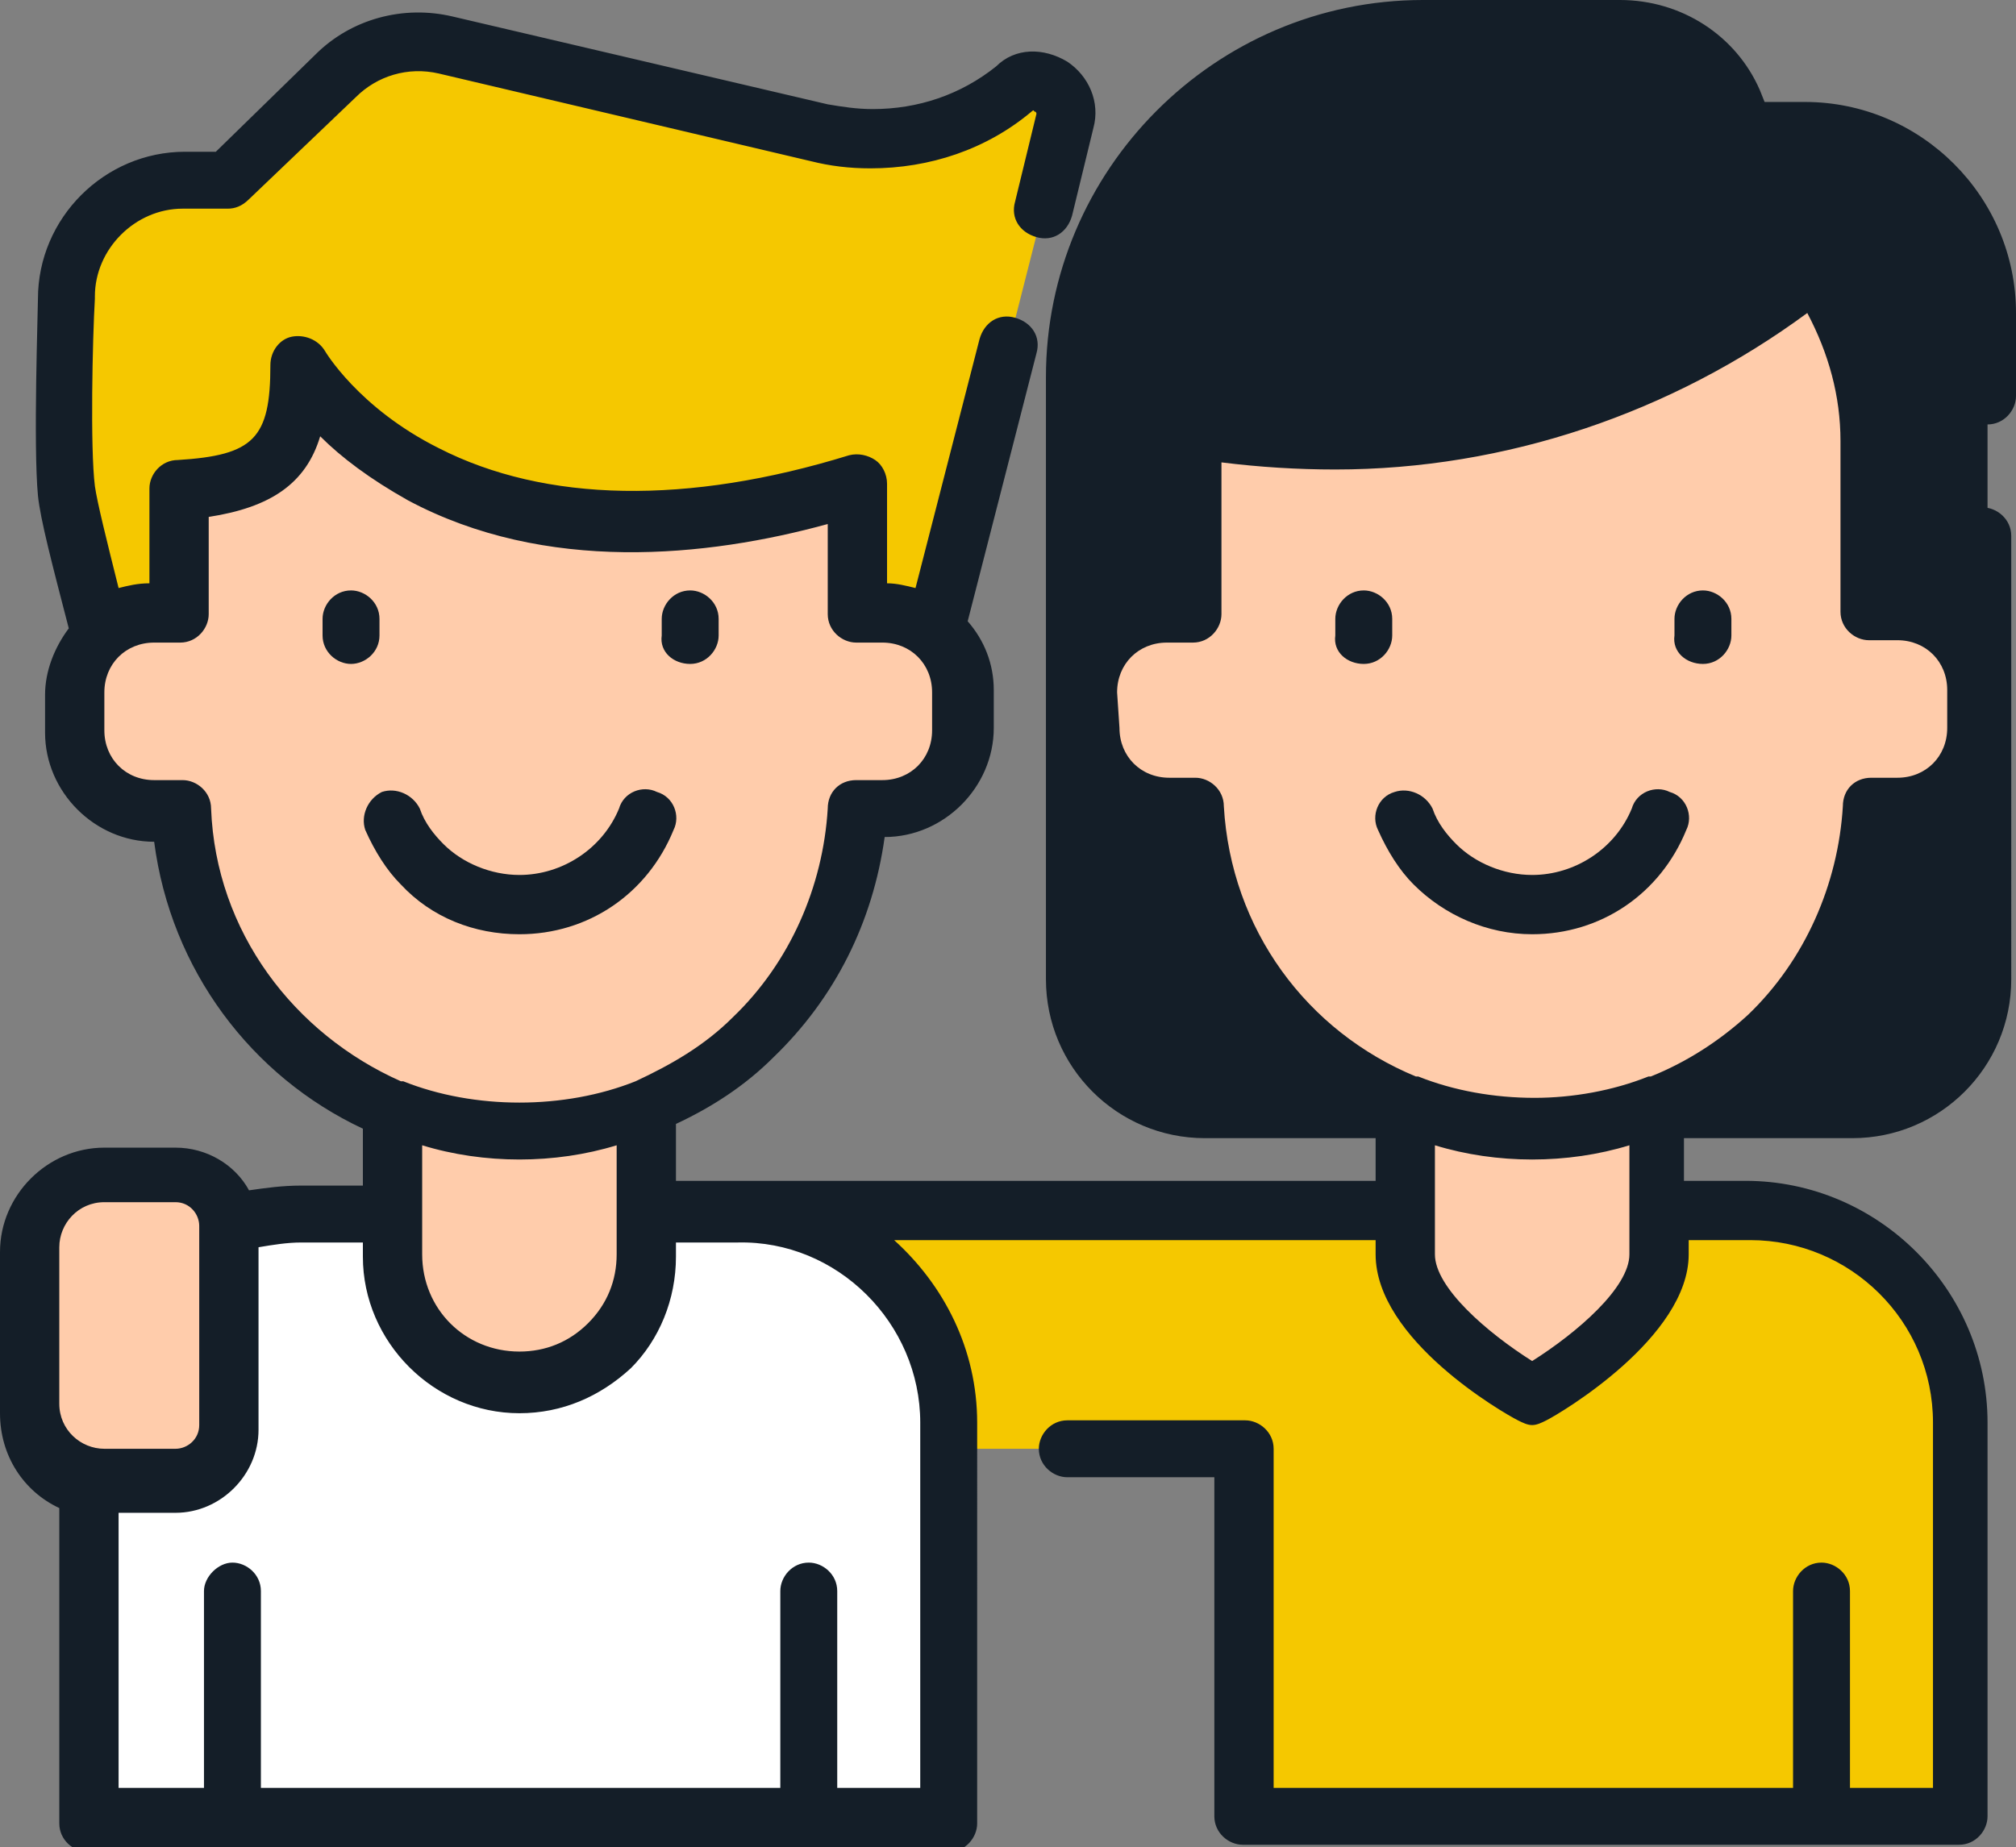 <?xml version="1.0" encoding="utf-8"?>
<!-- Generator: Adobe Illustrator 24.0.3, SVG Export Plug-In . SVG Version: 6.00 Build 0)  -->
<svg version="1.1" id="Ebene_1" xmlns="http://www.w3.org/2000/svg" xmlns:xlink="http://www.w3.org/1999/xlink" x="0px" y="0px"
	 viewBox="0 0 85 77.9" style="enable-background:new 0 0 85 77.9;" xml:space="preserve">
<rect x="0" y="0" width="85" height="77.9" fill="#808080" stroke="none"/>
<style type="text/css">
	.st0{fill:#141E28;}
	.st1{fill:#F5C800;}
	.st2{fill:#FFCCAB;}
	.st3{fill:#FFFFFF;}
</style>
<g>
	<g>
		<path class="st0" d="M60.1,1.2h8.3c2,0,3.9,1.2,4.7,3.1l0.5,1.2h2.5c4.2,0,7.7,3.4,7.7,7.7v28.2c0,3-2.4,5.4-5.4,5.4H50.9
			c-3,0-5.4-2.4-5.4-5.4V15.9C45.4,7.8,52,1.2,60.1,1.2"/>
		<path class="st1" d="M34.4,5.6L18.8,1.9c-1.7-0.4-3.4,0.1-4.6,1.3L9.7,7.7H7.8c-2.7,0-4.9,2.2-4.9,4.9c0,0-0.2,6.1,0,8.1
			C3.1,23,5.2,30,5.2,30h33.4l6.3-24.8c0.3-1.3-1.2-2.2-2.2-1.4C40.4,5.6,37.3,6.3,34.4,5.6"/>
		<path class="st1" d="M73.8,51.1H55.4H7.5v10h44.9v15.6h30.2V60C82.7,55.1,78.7,51.1,73.8,51.1"/>
		<path class="st2" d="M59.2,42.1v10.8c0,3,5.4,6,5.4,6s5.4-3,5.4-6V42.1H59.2z"/>
		<path class="st2" d="M83.4,29.2v1.6c0,1.8-1.5,3.3-3.3,3.3h-1.1c-0.5,8.7-8.5,14.8-16.5,13.4h0c-6.6-1-11.7-6.6-12.1-13.4h-1.1
			c-1.8,0-3.3-1.5-3.3-3.3v-1.6c0-1.8,1.5-3.3,3.3-3.3h1.1v-7.2c0-0.2,0-0.4,0-0.6c2,0.4,4,0.6,6.1,0.6c6.3,0,12.2-1.8,17.1-5
			c1.1-0.7,2.1-1.4,3.1-2.3c1.4,2,2.3,4.5,2.3,7.2v7.2H80C81.9,25.9,83.4,27.4,83.4,29.2"/>
		<path class="st3" d="M40,76.7H3.8V60c0-4.9,4-8.9,8.9-8.9h18.4c4.9,0,8.9,4,8.9,8.9V76.7z"/>
		<path class="st2" d="M16.5,42.1v10.8c0,3,2.4,5.4,5.4,5.4c3,0,5.4-2.4,5.4-5.4V42.1H16.5z"/>
		<path class="st2" d="M40.6,29.2v1.6c0,1.8-1.5,3.3-3.3,3.3h-1.1c-0.1,2.8-1.1,5.4-2.4,7.3c0,0,0,0,0,0c-2.7,4.1-8.2,7-14,6.1h0
			c-6.6-1-11.7-6.6-12.1-13.4H6.5c-1.8,0-3.3-1.5-3.3-3.3v-1.6c0-1.8,1.5-3.3,3.3-3.3h1.1v-5.3c3.8-0.3,5.1-1.4,5.1-5.2
			c0,0,4.9,8.7,19.1,6.1c1.4-0.2,2.8-0.6,4.4-1.1v5.4h1.1C39.2,25.9,40.6,27.4,40.6,29.2"/>
		<path class="st2" d="M7.4,62.5h-3c-1.7,0-3.1-1.4-3.1-3.1v-6.8c0-1.7,1.4-3.1,3.1-3.1h3c1.3,0,2.3,1,2.3,2.3v8.4
			C9.7,61.5,8.6,62.5,7.4,62.5"/>
		<path class="st0" d="M58.1,35c0.4,0.9,0.9,1.7,1.5,2.3c1.3,1.3,3.1,2.1,5,2.1c2.9,0,5.4-1.7,6.5-4.4c0.3-0.6,0-1.4-0.7-1.6
			c-0.6-0.3-1.4,0-1.6,0.7c-0.7,1.7-2.4,2.8-4.2,2.8c-1.2,0-2.4-0.5-3.2-1.3c-0.4-0.4-0.8-0.9-1-1.5c-0.3-0.6-1-0.9-1.6-0.7
			C58.1,33.6,57.8,34.4,58.1,35"/>
		<path class="st0" d="M57.5,28c0.7,0,1.2-0.6,1.2-1.2v-0.7c0-0.7-0.6-1.2-1.2-1.2c-0.7,0-1.2,0.6-1.2,1.2v0.7
			C56.2,27.5,56.8,28,57.5,28"/>
		<path class="st0" d="M71.8,28c0.7,0,1.2-0.6,1.2-1.2v-0.7c0-0.7-0.6-1.2-1.2-1.2c-0.7,0-1.2,0.6-1.2,1.2v0.7
			C70.5,27.5,71.1,28,71.8,28"/>
		<path class="st0" d="M21.9,39.4c2.9,0,5.4-1.7,6.5-4.4c0.3-0.6,0-1.4-0.7-1.6c-0.6-0.3-1.4,0-1.6,0.7c-0.7,1.7-2.4,2.8-4.2,2.8
			c-1.2,0-2.4-0.5-3.2-1.3c-0.4-0.4-0.8-0.9-1-1.5c-0.3-0.6-1-0.9-1.6-0.7c-0.6,0.3-0.9,1-0.7,1.6c0.4,0.9,0.9,1.7,1.5,2.3
			C18.2,38.7,20,39.4,21.9,39.4"/>
		<path class="st0" d="M16,26.8v-0.7c0-0.7-0.6-1.2-1.2-1.2c-0.7,0-1.2,0.6-1.2,1.2v0.7c0,0.7,0.6,1.2,1.2,1.2
			C15.4,28,16,27.5,16,26.8"/>
		<path class="st0" d="M29.1,28c0.7,0,1.2-0.6,1.2-1.2v-0.7c0-0.7-0.6-1.2-1.2-1.2c-0.7,0-1.2,0.6-1.2,1.2v0.7
			C27.8,27.5,28.4,28,29.1,28"/>
		<path class="st0" d="M49.2,35.4c0.5,4.1,2.7,7.8,5.8,10.2h-4.1c-2.3,0-4.2-1.9-4.2-4.2v-6.8C47.4,35.1,48.3,35.4,49.2,35.4
			 M47.1,29.2c0-1.2,0.9-2.1,2.1-2.1h1.1c0.7,0,1.2-0.6,1.2-1.2v-6.4c1.6,0.2,3.2,0.3,4.8,0.3c7.2,0,14.2-2.4,19.9-6.6
			c0.9,1.7,1.4,3.5,1.4,5.4v7.2c0,0.7,0.6,1.2,1.2,1.2H80c1.2,0,2.1,0.9,2.1,2.1v1.6c0,1.2-0.9,2.1-2.1,2.1h-1.1
			c-0.7,0-1.2,0.5-1.2,1.2c-0.2,3.3-1.6,6.5-4,8.8c-1.2,1.1-2.6,2-4.1,2.6c0,0,0,0-0.1,0c-1.5,0.6-3.2,0.9-4.8,0.9
			c-1.7,0-3.4-0.3-4.9-0.9c0,0,0,0-0.1,0c-4.6-1.9-7.8-6.2-8.1-11.4c0-0.7-0.6-1.2-1.2-1.2h-1.1c-1.2,0-2.1-0.9-2.1-2.1L47.1,29.2
			L47.1,29.2z M82.5,41.4c0,2.3-1.9,4.2-4.2,4.2h-4.1c0.4-0.3,0.7-0.6,1.1-0.9c2.6-2.5,4.2-5.7,4.7-9.3c0.9,0,1.8-0.3,2.5-0.8V41.4z
			 M68.7,52.9c0,1.4-2.2,3.3-4.1,4.5c-1.9-1.2-4.1-3.1-4.1-4.5v-4.6c1.3,0.4,2.7,0.6,4.1,0.6c1.4,0,2.8-0.2,4.1-0.6V52.9z M38.8,60
			v15.4h-3.5v-8.3c0-0.7-0.6-1.2-1.2-1.2c-0.7,0-1.2,0.6-1.2,1.2v8.3H11v-8.3c0-0.7-0.6-1.2-1.2-1.2s-1.2,0.6-1.2,1.2v8.3H5V63.8
			h2.4c1.9,0,3.5-1.6,3.5-3.5v-7.7c0.6-0.1,1.2-0.2,1.8-0.2h2.6v0.6c0,3.6,3,6.6,6.6,6.6c1.8,0,3.4-0.7,4.7-1.9
			c1.2-1.2,1.9-2.9,1.9-4.7v-0.6h2.6C35.3,52.3,38.8,55.8,38.8,60 M2.5,52.6c0-1,0.8-1.9,1.9-1.9h3c0.6,0,1,0.5,1,1v8.4
			c0,0.6-0.5,1-1,1h-3c-1,0-1.9-0.8-1.9-1.9V52.6z M21.9,48.9c1.4,0,2.8-0.2,4.1-0.6v2.7v1.9c0,1.1-0.4,2.1-1.2,2.9
			c-0.8,0.8-1.8,1.2-2.9,1.2c-2.3,0-4.1-1.8-4.1-4.1v-1.9v-2.7C19.1,48.7,20.5,48.9,21.9,48.9 M8.9,34.1c0-0.7-0.6-1.2-1.2-1.2H6.5
			c-1.2,0-2.1-0.9-2.1-2.1v-1.6c0-1.2,0.9-2.1,2.1-2.1h1.1c0.7,0,1.2-0.6,1.2-1.2v-4.1c2.6-0.4,4.1-1.4,4.7-3.4
			c0.9,0.9,2.1,1.8,3.7,2.7c5.8,3.1,12.6,2.4,17.7,1v3.8c0,0.7,0.6,1.2,1.2,1.2h1.1c1.2,0,2.1,0.9,2.1,2.1v1.6
			c0,1.2-0.9,2.1-2.1,2.1h-1.1c-0.7,0-1.2,0.5-1.2,1.2c-0.2,3.3-1.6,6.5-4,8.8c-1.2,1.2-2.6,2-4.1,2.7c0,0,0,0,0,0
			c-1.5,0.6-3.2,0.9-4.9,0.9c-1.7,0-3.4-0.3-4.9-0.9c0,0,0,0-0.1,0C12.4,43.6,9.1,39.3,8.9,34.1 M83.8,17.9c0.7,0,1.2-0.6,1.2-1.2
			v-3.5c0-4.9-4-8.9-8.9-8.9h-1.7l-0.2-0.5c-1-2.3-3.3-3.8-5.9-3.8h-8.3c-8.8,0-15.9,7.2-15.9,15.9v25.4c0,3.7,3,6.7,6.7,6.7H58v1.8
			H31.1h-2.6v-2.4c1.5-0.7,2.9-1.6,4.1-2.8c2.6-2.5,4.2-5.7,4.7-9.3c2.5,0,4.6-2.1,4.6-4.6v-1.6c0-1.1-0.4-2.1-1.1-2.9l2.9-11.3
			c0.2-0.7-0.2-1.3-0.9-1.5c-0.7-0.2-1.3,0.2-1.5,0.9l-2.7,10.5c-0.4-0.1-0.8-0.2-1.2-0.2v-4.2c0-0.4-0.2-0.8-0.5-1
			c-0.3-0.2-0.7-0.3-1.1-0.2c-6.8,2.1-12.8,2-17.3-0.3c-3.4-1.7-4.8-4.1-4.8-4.1c-0.3-0.5-0.9-0.7-1.4-0.6c-0.5,0.1-0.9,0.6-0.9,1.2
			c0,3.1-0.7,3.8-3.9,4c-0.7,0-1.2,0.6-1.2,1.2v4c-0.5,0-0.9,0.1-1.3,0.2c-0.5-2-0.9-3.6-1-4.3c-0.2-1.6-0.1-6.2,0-7.9
			c0,0,0,0,0-0.1c0-2,1.7-3.7,3.7-3.7h1.9c0.3,0,0.6-0.1,0.9-0.4L15,4.1c0.9-0.9,2.2-1.3,3.5-1l15.7,3.7C35,7,35.8,7.1,36.7,7.1
			c2.5,0,4.9-0.8,6.8-2.4c0,0,0.1-0.1,0.1,0c0.1,0,0.1,0.1,0.1,0.1l-0.9,3.7c-0.2,0.7,0.2,1.3,0.9,1.5c0.7,0.2,1.3-0.2,1.5-0.9
			l0.9-3.7c0.3-1.1-0.2-2.2-1.1-2.8c-1-0.6-2.2-0.6-3,0.2c-1.5,1.2-3.3,1.8-5.2,1.8c-0.7,0-1.3-0.1-1.9-0.2L19.1,0.7
			c-2.1-0.5-4.3,0.1-5.8,1.6L9.1,6.4H7.8c-3.4,0-6.2,2.8-6.2,6.2c0,0.5-0.2,6.2,0,8.3c0.1,1,0.6,2.9,1.3,5.6c-0.6,0.8-1,1.8-1,2.8
			v1.6c0,2.5,2.1,4.6,4.6,4.6c0.7,5.4,4.1,9.9,8.8,12.1v2.4h-2.6c-0.8,0-1.5,0.1-2.2,0.2c-0.6-1.1-1.8-1.8-3.1-1.8h-3
			c-2.4,0-4.4,2-4.4,4.4v6.8c0,1.8,1,3.3,2.5,4v13.3c0,0.7,0.6,1.2,1.2,1.2H40c0.7,0,1.2-0.6,1.2-1.2V60c0-3.1-1.4-5.8-3.5-7.7H58
			v0.6c0,3.6,5.4,6.7,6,7c0.2,0.1,0.4,0.2,0.6,0.2s0.4-0.1,0.6-0.2c0.6-0.3,6-3.5,6-7v-0.6h2.6c4.2,0,7.7,3.4,7.7,7.7v15.4H78v-8.3
			c0-0.7-0.6-1.2-1.2-1.2c-0.7,0-1.2,0.6-1.2,1.2v8.3H53.7V61.1c0-0.7-0.6-1.2-1.2-1.2H45c-0.7,0-1.2,0.6-1.2,1.2
			c0,0.7,0.6,1.2,1.2,1.2h6.2v14.3c0,0.7,0.6,1.2,1.2,1.2h30.2c0.7,0,1.2-0.6,1.2-1.2V60c0-5.6-4.6-10.2-10.2-10.2h-2.6v-1.8h7.1
			c3.7,0,6.7-3,6.7-6.7V22.6c0-0.7-0.6-1.2-1.2-1.2c-0.7,0-1.2,0.6-1.2,1.2v2.8c-0.7-0.5-1.5-0.7-2.4-0.8v-6c0-2.9-0.9-5.6-2.5-8
			c-0.2-0.3-0.5-0.5-0.9-0.5c-0.3,0-0.7,0.1-1,0.3c-5.5,4.5-12.4,7-19.5,7c-2,0-3.9-0.2-5.8-0.6c-0.4-0.1-0.7,0-1,0.2
			c-0.3,0.2-0.5,0.6-0.5,0.9c0,0.2,0,0.4,0,0.6v6c-0.9,0-1.7,0.3-2.4,0.8v-9.4c0-7.4,6-13.5,13.5-13.5h8.3c1.6,0,3,0.9,3.6,2.3
			l0.5,1.2c0.2,0.5,0.6,0.8,1.1,0.8h2.5c3.5,0,6.4,2.9,6.4,6.4v3.5C82.5,17.4,83.1,17.9,83.8,17.9"/>
	</g>
</g>
</svg>
